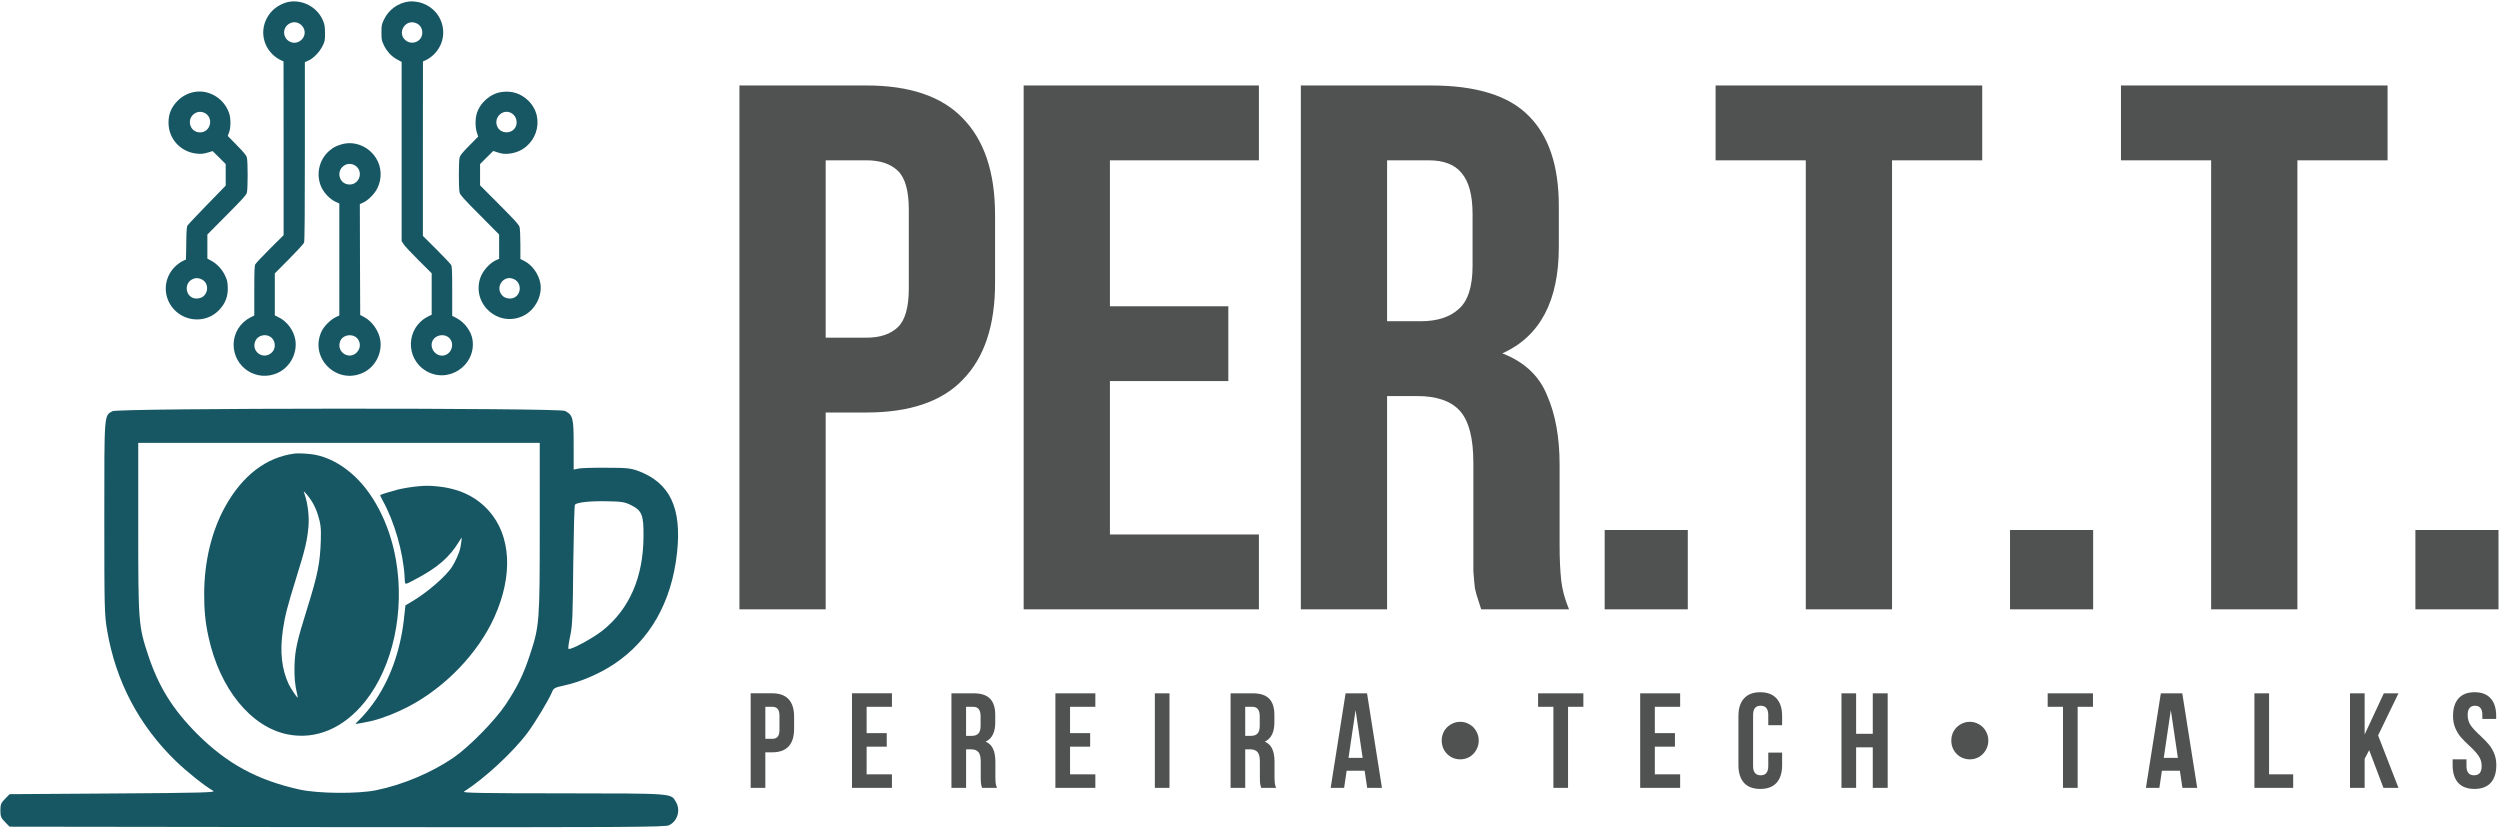<?xml version="1.0" encoding="UTF-8" standalone="no"?>
<!-- Created with Inkscape (http://www.inkscape.org/) -->

<svg
   version="1.1"
   id="svg1"
   width="477.452"
   height="158.183"
   viewBox="0 0 477.452 158.183"
   xmlns="http://www.w3.org/2000/svg"
   xmlns:svg="http://www.w3.org/2000/svg">
  <defs
     id="defs1">
    <clipPath
       clipPathUnits="userSpaceOnUse"
       id="clipPath92-4-3">
      <path
         d="m 139.454,769.415 h 201.249 v 189.411 h -201.249 z"
         transform="matrix(33.325,0,0,-33.325,-4647.257,31921.208)"
         clip-rule="evenodd"
         id="path92-4-9" />
    </clipPath>
    <clipPath
       clipPathUnits="userSpaceOnUse"
       id="clipPath90-1-9">
      <path
         d="m 139.454,769.415 h 201.249 v 189.411 h -201.249 z"
         transform="matrix(33.325,0,0,-33.325,-4647.257,31921.208)"
         clip-rule="evenodd"
         id="path90-6-7" />
    </clipPath>
    <clipPath
       clipPathUnits="userSpaceOnUse"
       id="clipPath88-9-0">
      <path
         d="M 0,726.998 H 457.743 V 1019.006 H 0 Z"
         transform="matrix(11.815,0,0,-11.815,-0.103,12029.78)"
         clip-rule="evenodd"
         id="path88-0-3" />
    </clipPath>
    <clipPath
       clipPathUnits="userSpaceOnUse"
       id="clipPath86-8-9">
      <path
         d="M 128.552,502.293 H 353.478 V 727.219 H 128.552 Z"
         transform="matrix(22.788,0,0,-22.788,-2929.469,16566.316)"
         clip-rule="evenodd"
         id="path86-6-8" />
    </clipPath>
    <clipPath
       clipPathUnits="userSpaceOnUse"
       id="clipPath84-1-6">
      <path
         d="M 128.552,502.293 H 353.478 V 727.219 H 128.552 Z"
         transform="matrix(22.788,0,0,-22.788,-2929.469,16566.316)"
         clip-rule="evenodd"
         id="path84-9-5" />
    </clipPath>
    <clipPath
       clipPathUnits="userSpaceOnUse"
       id="clipPath82-3-7">
      <path
         d="M 128.552,502.293 H 353.478 V 727.219 H 128.552 Z"
         transform="matrix(22.788,0,0,-22.788,-2929.469,16566.316)"
         clip-rule="evenodd"
         id="path82-0-6" />
    </clipPath>
    <clipPath
       clipPathUnits="userSpaceOnUse"
       id="clipPath80-0-2">
      <path
         d="M 128.552,502.293 H 353.478 V 727.219 H 128.552 Z"
         transform="matrix(22.788,0,0,-22.788,-2929.469,16566.316)"
         clip-rule="evenodd"
         id="path80-0-7" />
    </clipPath>
    <clipPath
       clipPathUnits="userSpaceOnUse"
       id="clipPath78-9-0">
      <path
         d="M 128.552,502.293 H 353.478 V 727.219 H 128.552 Z"
         transform="matrix(22.788,0,0,-22.788,-2929.469,16566.316)"
         clip-rule="evenodd"
         id="path78-3-3" />
    </clipPath>
  </defs>
  <g
     id="g115"
     transform="translate(-975.22,-371.988)">
    <path
       style="font-size:120px;font-family:'Bebas Neue Cyrillic';-inkscape-font-specification:'Bebas Neue Cyrillic';letter-spacing:-1.744px;white-space:pre;fill:#505252;stroke:#ffffff;stroke-width:0;stroke-linecap:round;stroke-linejoin:round;paint-order:markers fill stroke"
       d="m 24.978,351.691 q 9.96,0 14.76,5.28 4.92,5.28 4.92,15.48 v 10.92 q 0,10.2 -4.92,15.48 -4.8,5.28 -14.76,5.28 h -6.24 v 31.56 H 5.538 v -84 z m -6.24,12 v 28.44 h 6.24 q 3.12,0 4.8,-1.68 1.68,-1.68 1.68,-6.24 v -12.6 q 0,-4.56 -1.68,-6.24 -1.68,-1.68 -4.8,-1.68 z m 43.496,23.4 h 18.12 v 12 h -18.12 v 24.6 h 22.8 v 12 h -36 v -84 h 36 v 12 h -22.8 z m 56.816,48.6 q -0.24,-0.84 -0.48,-1.56 -0.24,-0.72 -0.48,-1.8 -0.12,-1.08 -0.24,-2.76 0,-1.68 0,-4.2 v -13.2 q 0,-5.88 -2.04,-8.28 -2.04,-2.4 -6.6,-2.4 h -4.56 v 34.2 H 91.45 v -84 H 111.37 q 10.32,0 14.88,4.8 4.68,4.8 4.68,14.52 v 6.6 q 0,12.96 -8.64,17.04 5.04,2.04 6.84,6.72 1.92,4.56 1.92,11.16 v 12.96 q 0,3.12 0.24,5.52 0.24,2.28 1.2,4.68 z m -14.4,-72 v 25.8 h 5.16 q 3.72,0 5.76,-1.92 2.16,-1.92 2.16,-6.96 v -8.28 q 0,-4.56 -1.68,-6.6 -1.56,-2.04 -5.04,-2.04 z m 46.016,59.28 v 12.72 h -12.72 v -12.72 z m 4.256,-71.28 h 40.8 v 12 h -13.8 v 72 h -13.2 v -72 h -13.8 z m 57.776,71.28 v 12.72 h -12.72 v -12.72 z m 4.256,-71.28 h 40.8 v 12 h -13.8 v 72 h -13.2 v -72 h -13.8 z m 57.776,71.28 v 12.72 h -12.72 v -12.72 z"
       id="text225-5-1-1"
       aria-label="PER.T.T."
       transform="matrix(1.248,0,0,1.191,1109.525,-30.552)" />
    <path
       d="m 1130.621,500.888 q 2.101,0 3.151,1.127 1.05,1.127 1.05,3.305 v 2.331 q 0,2.177 -1.05,3.305 -1.05,1.127 -3.151,1.127 h -1.332 v 6.737 h -2.818 v -17.932 z m -1.332,8.633 h 1.332 q 0.692,0 1.025,-0.384 0.359,-0.384 0.359,-1.306 v -2.69 q 0,-0.922 -0.359,-1.306 -0.333,-0.384 -1.025,-0.384 h -1.332 z m 23.352,-1.076 v 2.562 h -3.868 v 5.251 h 4.867 v 2.562 h -7.685 v -17.932 h 7.685 v 2.562 h -4.867 v 4.995 z m 18.331,10.375 q -0.154,-0.435 -0.205,-0.82 -0.051,-0.384 -0.051,-1.383 v -2.818 q 0,-1.23 -0.435,-1.742 -0.435,-0.538 -1.409,-0.538 h -0.973 v 7.301 h -2.818 v -17.932 h 4.252 q 2.177,0 3.176,1.025 0.999,0.999 0.999,3.1 v 1.409 q 0,2.767 -1.844,3.638 0.999,0.41 1.435,1.383 0.435,0.948 0.435,2.434 v 2.767 q 0,0.768 0.051,1.255 0.051,0.461 0.256,0.922 z m -3.074,-9.862 h 1.101 q 0.845,0 1.255,-0.435 0.435,-0.435 0.435,-1.46 v -1.768 q 0,-0.973 -0.359,-1.409 -0.333,-0.435 -1.076,-0.435 h -1.358 z m 23.864,-0.512 v 2.562 h -3.868 v 5.251 h 4.867 v 2.562 h -7.685 v -17.932 h 7.685 v 2.562 h -4.867 v 4.995 z m 15.257,-7.557 v 17.932 h -2.818 v -17.932 z m 17.639,17.932 q -0.154,-0.435 -0.205,-0.82 -0.051,-0.384 -0.051,-1.383 v -2.818 q 0,-1.23 -0.435,-1.742 -0.435,-0.538 -1.409,-0.538 h -0.973 v 7.301 h -2.818 v -17.932 h 4.252 q 2.178,0 3.176,1.025 0.999,0.999 0.999,3.1 v 1.409 q 0,2.767 -1.844,3.638 0.999,0.41 1.435,1.383 0.435,0.948 0.435,2.434 v 2.767 q 0,0.768 0.051,1.255 0.051,0.461 0.256,0.922 z m -3.074,-9.862 h 1.101 q 0.845,0 1.255,-0.435 0.435,-0.435 0.435,-1.46 v -1.768 q 0,-0.973 -0.359,-1.409 -0.333,-0.435 -1.076,-0.435 h -1.358 z m 23.454,9.862 -0.487,-3.253 h -3.458 l -0.487,3.253 h -2.587 l 2.869,-17.932 h 4.124 l 2.869,17.932 z m -0.871,-5.687 -1.358,-9.068 -1.358,9.068 z m 15.206,-3.279 q 0,-0.973 0.461,-1.793 0.487,-0.82 1.306,-1.281 0.82,-0.487 1.793,-0.487 0.973,0 1.793,0.487 0.82,0.461 1.281,1.281 0.487,0.82 0.487,1.793 0,0.973 -0.487,1.793 -0.461,0.82 -1.281,1.306 -0.82,0.461 -1.793,0.461 -0.974,0 -1.793,-0.461 -0.82,-0.487 -1.306,-1.306 -0.461,-0.82 -0.461,-1.793 z m 27.246,-8.966 v 2.562 h -2.946 v 15.37 h -2.818 v -15.37 h -2.946 v -2.562 z m 17.614,7.557 v 2.562 h -3.868 v 5.251 h 4.867 v 2.562 h -7.685 v -17.932 h 7.685 v 2.562 h -4.867 v 4.995 z m 20.611,6.071 q 0,2.177 -1.076,3.356 -1.076,1.153 -3.125,1.153 -2.049,0 -3.125,-1.153 -1.076,-1.178 -1.076,-3.356 v -9.325 q 0,-2.177 1.076,-3.33 1.076,-1.178 3.125,-1.178 2.049,0 3.125,1.178 1.076,1.153 1.076,3.33 v 1.742 h -2.664 v -1.921 q 0,-1.768 -1.46,-1.768 -1.46,0 -1.46,1.768 v 9.683 q 0,1.742 1.46,1.742 1.46,0 1.46,-1.742 v -2.562 h 2.664 z m 11.415,4.304 v -17.932 h 2.818 v 7.685 h 3.202 v -7.685 h 2.869 v 17.932 h -2.869 v -7.685 h -3.202 v 7.685 z m 21.123,-8.966 q 0,-0.973 0.461,-1.793 0.487,-0.82 1.306,-1.281 0.82,-0.487 1.793,-0.487 0.973,0 1.793,0.487 0.82,0.461 1.281,1.281 0.487,0.82 0.487,1.793 0,0.973 -0.487,1.793 -0.461,0.82 -1.281,1.306 -0.82,0.461 -1.793,0.461 -0.974,0 -1.793,-0.461 -0.82,-0.487 -1.306,-1.306 -0.461,-0.82 -0.461,-1.793 z m 27.246,-8.966 v 2.562 h -2.946 v 15.37 h -2.818 v -15.37 h -2.946 v -2.562 z m 17.204,17.932 -0.487,-3.253 h -3.458 l -0.487,3.253 h -2.587 l 2.869,-17.932 h 4.124 l 2.869,17.932 z m -0.871,-5.687 -1.358,-9.068 -1.358,9.068 z m 17.537,-12.245 v 15.37 h 4.637 v 2.562 h -7.455 v -17.932 z m 18.382,12.424 v 5.508 h -2.818 v -17.932 h 2.818 v 7.813 l 3.689,-7.813 h 2.818 l -3.919,7.992 3.919,9.939 h -2.895 l -2.741,-7.147 z m 16.999,-8.121 q 0,-2.177 1.05,-3.33 1.05,-1.178 3.1,-1.178 2.049,0 3.1,1.178 1.05,1.153 1.05,3.33 v 0.564 h -2.664 v -0.743 q 0,-0.922 -0.359,-1.332 -0.359,-0.435 -1.05,-0.435 -0.692,0 -1.05,0.435 -0.359,0.41 -0.359,1.332 0,1.127 0.589,1.972 0.615,0.845 1.819,1.921 0.999,0.922 1.614,1.639 0.615,0.692 1.05,1.691 0.435,0.999 0.435,2.28 0,2.177 -1.076,3.356 -1.076,1.153 -3.125,1.153 -2.049,0 -3.125,-1.153 -1.076,-1.178 -1.076,-3.356 v -1.102 h 2.664 v 1.281 q 0,1.742 1.46,1.742 1.46,0 1.46,-1.742 0,-1.127 -0.615,-1.972 -0.589,-0.845 -1.793,-1.921 -0.999,-0.922 -1.614,-1.614 -0.615,-0.717 -1.05,-1.716 -0.435,-0.999 -0.435,-2.28 z"
       id="text226-6-8-7-1-8-3-8"
       style="font-weight:bold;font-size:25.617px;line-height:0;font-family:'Bebas Neue';-inkscape-font-specification:'Bebas Neue Bold';letter-spacing:9.698px;fill:#505252;stroke:#ffffff;stroke-width:0;stroke-linecap:round;stroke-linejoin:round;paint-order:markers fill stroke"
       aria-label="Pereira•Tech•TALKS"
       transform="scale(0.993,1.007)" />
    <path
       id="path77-0-5"
       d="m 1693,5110 c -81,-12 -177,-62 -238,-124 -164,-169 -164,-426 0,-591 29,-29 76,-63 104,-76 l 50,-24 1,-1185 V 1925 l -186,-185 c -102,-102 -192,-197 -200,-212 -11,-22 -14,-91 -14,-362 V 830 l -51,-26 C 1018,733 929,590 928,435 927,120 1248,-86 1533,48 c 166,77 266,266 237,449 -21,127 -112,251 -225,306 l -55,28 v 286 287 l 194,195 c 107,108 200,209 205,224 8,19 11,415 11,1245 v 1217 l 51,23 c 69,32 150,116 190,198 32,65 34,74 34,174 -1,86 -5,116 -24,163 -72,183 -264,294 -458,267 z m 138,-303 c 90,-60 88,-181 -4,-237 -92,-56 -210,12 -210,121 0,108 125,176 214,116 z M 1427,540 c 70,-42 84,-151 28,-210 -115,-120 -299,8 -228,157 33,69 131,96 200,53 z"
       style="fill:#175764;fill-opacity:1;fill-rule:nonzero;stroke:none"
       transform="matrix(0.014,0,0,-0.014,1006.844,443.851)"
       clip-path="url(#clipPath78-9-0)" />
    <path
       id="path79-3-5"
       d="m 3325,5113 c -152,-17 -282,-110 -348,-251 -30,-62 -32,-75 -32,-172 0,-97 2,-110 32,-172 40,-85 106,-156 183,-197 l 60,-32 V 3066 1844 l 29,-45 c 16,-24 108,-123 205,-219 l 176,-175 V 1123 840 l -52,-26 C 3282,664 3266,248 3550,75 c 301,-183 683,67 638,417 -15,118 -107,244 -221,303 l -57,30 v 333 c 0,270 -3,338 -14,360 -8,15 -98,110 -200,212 l -186,185 v 1190 l 1,1190 50,23 c 27,13 71,45 97,70 226,220 145,591 -152,700 -53,20 -130,30 -181,25 z m 105,-301 c 66,-33 92,-121 56,-190 -35,-67 -127,-92 -193,-52 -155,94 -26,324 137,242 z M 3846,541 c 105,-64 71,-234 -51,-257 -111,-20 -203,104 -151,205 35,67 135,93 202,52 z"
       style="fill:#175764;fill-opacity:1;fill-rule:nonzero;stroke:none"
       transform="matrix(0.014,0,0,-0.014,1006.844,443.851)"
       clip-path="url(#clipPath80-0-2)" />
    <path
       id="path81-1-8"
       d="M 425,3883 C 324,3873 230,3827 159,3753 76,3666 40,3578 40,3460 c 0,-213 151,-387 363,-420 73,-11 112,-8 191,17 l 48,15 89,-88 89,-89 V 2748 2601 L 569,2343 C 431,2201 311,2074 302,2060 c -14,-20 -18,-60 -20,-246 l -4,-221 -49,-23 C 202,1557 156,1523 127,1494 -33,1335 -40,1082 112,915 275,736 557,728 724,898 c 93,95 131,195 124,328 -4,70 -10,94 -41,157 -41,83 -111,155 -190,197 l -47,25 v 165 164 l 264,266 c 218,219 266,272 275,305 14,53 14,428 0,479 -8,31 -41,70 -136,167 l -125,128 18,48 c 23,59 25,177 5,248 -57,194 -249,327 -446,308 z m 121,-298 c 114,-75 61,-258 -75,-258 -149,0 -194,197 -61,266 40,21 97,18 136,-8 z M 484,1326 c 93,-39 112,-158 36,-231 -40,-38 -120,-46 -167,-16 -89,56 -85,193 7,242 41,23 79,24 124,5 z"
       style="fill:#175764;fill-opacity:1;fill-rule:nonzero;stroke:none"
       transform="matrix(0.014,0,0,-0.014,1006.844,443.851)"
       clip-path="url(#clipPath82-3-7)" />
    <path
       id="path83-1-1"
       d="m 4585,3878 c -154,-21 -296,-145 -341,-297 -21,-74 -21,-183 2,-254 l 18,-57 -121,-123 c -93,-94 -123,-131 -132,-162 -14,-52 -14,-427 0,-480 9,-33 57,-86 275,-305 l 264,-266 v -166 -166 l -31,-13 c -97,-40 -196,-151 -229,-256 -111,-360 262,-675 598,-504 156,80 255,274 224,441 -23,127 -112,249 -220,304 l -52,26 v 198 c 0,110 -5,215 -11,237 -9,33 -56,85 -275,305 l -264,265 v 145 145 l 90,90 90,89 47,-16 c 73,-25 114,-29 187,-19 349,50 494,475 245,720 -100,98 -223,139 -364,119 z m 141,-293 c 61,-40 82,-130 44,-192 -54,-90 -196,-85 -242,7 -65,128 79,263 198,185 z m 34,-2264 c 92,-49 96,-186 7,-242 -47,-30 -127,-22 -167,16 -120,115 14,305 160,226 z"
       style="fill:#175764;fill-opacity:1;fill-rule:nonzero;stroke:none"
       transform="matrix(0.014,0,0,-0.014,1006.844,443.851)"
       clip-path="url(#clipPath84-1-6)" />
    <path
       id="path85-5-4"
       d="m 2390,3161 c -73,-23 -106,-42 -159,-87 -143,-124 -185,-337 -100,-506 38,-76 117,-155 187,-187 l 52,-24 V 1593 830 l -46,-22 c -71,-33 -159,-120 -194,-191 -175,-361 201,-739 565,-568 163,76 262,265 234,444 -20,128 -114,261 -226,318 l -48,25 -3,757 -2,756 45,20 c 66,29 157,120 193,194 68,137 60,293 -20,418 -104,162 -303,237 -478,180 z m 196,-286 c 117,-76 63,-259 -76,-259 -149,0 -193,198 -60,267 40,21 97,18 136,-8 z m 1,-2335 c 64,-38 83,-128 40,-191 -98,-147 -311,-27 -243,136 29,69 133,98 203,55 z"
       style="fill:#175764;fill-opacity:1;fill-rule:nonzero;stroke:none"
       transform="matrix(0.014,0,0,-0.014,1006.844,443.851)"
       clip-path="url(#clipPath86-8-9)" />
    <path
       id="path87-0-7"
       d="m 1148,3204 c -60,-32 -58,-10 -58,-753 0,-635 1,-687 20,-798 61,-359 225,-671 486,-924 82,-79 204,-176 264,-210 22,-12 -71,-15 -707,-19 l -733,-5 -32,-33 c -28,-28 -33,-39 -33,-82 0,-43 5,-54 33,-82 l 32,-33 2316,-3 c 2056,-2 2319,0 2348,13 61,29 84,107 49,166 -36,61 -12,59 -800,60 -559,0 -714,3 -699,12 147,94 347,279 450,417 53,71 148,229 171,283 13,33 19,36 92,52 112,24 247,83 347,149 256,170 409,440 447,787 35,319 -50,497 -276,581 -53,19 -80,22 -225,22 -91,1 -180,-2 -197,-6 l -33,-7 v 175 c 0,191 -5,210 -61,240 -43,22 -3161,21 -3201,-2 z m 3022,-822 c 0,-672 -2,-697 -70,-903 -46,-139 -87,-223 -171,-350 -76,-114 -261,-302 -371,-377 -156,-106 -358,-191 -545,-229 -131,-27 -414,-24 -543,5 -297,66 -511,182 -721,391 -174,174 -275,336 -349,560 -68,206 -70,231 -70,903 v 598 h 1420 1420 z m 645,158 c 78,-39 90,-69 89,-220 -1,-289 -99,-515 -289,-667 -69,-55 -230,-142 -242,-130 -3,4 2,44 12,89 16,71 19,142 22,503 3,231 8,423 12,428 16,16 102,26 221,24 111,-2 130,-5 175,-27 z"
       style="fill:#175764;fill-opacity:1;fill-rule:nonzero;stroke:none"
       transform="matrix(0.027,0,0,-0.027,965.71,537.026)"
       clip-path="url(#clipPath88-9-0)" />
    <path
       id="path89-8-1"
       d="M 2120,5914 C 1577,5845 1123,5499 792,4905 531,4437 390,3852 388,3236 c -1,-316 22,-549 83,-826 214,-986 807,-1717 1507,-1859 542,-110 1075,115 1485,629 531,664 760,1723 586,2710 -121,688 -441,1303 -861,1655 -218,183 -441,297 -679,345 -98,20 -315,33 -389,24 z m 305,-884 c 61,-94 98,-172 133,-281 54,-169 65,-259 58,-479 -14,-450 -55,-655 -262,-1320 -195,-623 -232,-790 -241,-1095 -6,-193 9,-365 47,-521 10,-43 17,-80 15,-82 -9,-10 -131,172 -170,252 -137,289 -174,624 -114,1041 37,260 87,454 258,1003 166,530 208,706 231,974 16,188 -13,437 -70,602 -11,33 -20,62 -20,65 1,13 94,-97 135,-159 z"
       style="fill:#175764;fill-opacity:1;fill-rule:nonzero;stroke:none"
       transform="matrix(0.01,0,0,-0.01,1010.333,517.742)"
       clip-path="url(#clipPath90-1-9)" />
    <path
       id="path91-4-3"
       d="m 4480,5289 c -122,-11 -272,-35 -380,-60 -94,-23 -328,-94 -347,-106 -8,-6 6,-39 45,-108 223,-401 392,-989 418,-1458 9,-164 -12,-158 181,-58 440,228 675,429 862,739 24,40 45,71 47,70 5,-6 -17,-164 -32,-222 -22,-85 -84,-224 -145,-324 -116,-188 -484,-507 -794,-687 -55,-32 -101,-59 -103,-60 -2,-2 -10,-74 -18,-161 -58,-628 -240,-1177 -542,-1633 -90,-137 -246,-325 -338,-410 -37,-33 -60,-61 -52,-61 27,0 242,41 323,61 200,51 457,152 680,268 703,365 1333,1019 1645,1710 360,796 320,1555 -106,2032 -250,278 -580,431 -1009,468 -135,12 -198,12 -335,0 z"
       style="fill:#175764;fill-opacity:1;fill-rule:nonzero;stroke:none"
       transform="matrix(0.01,0,0,-0.01,1010.333,517.742)"
       clip-path="url(#clipPath92-4-3)" />
  </g>
</svg>
